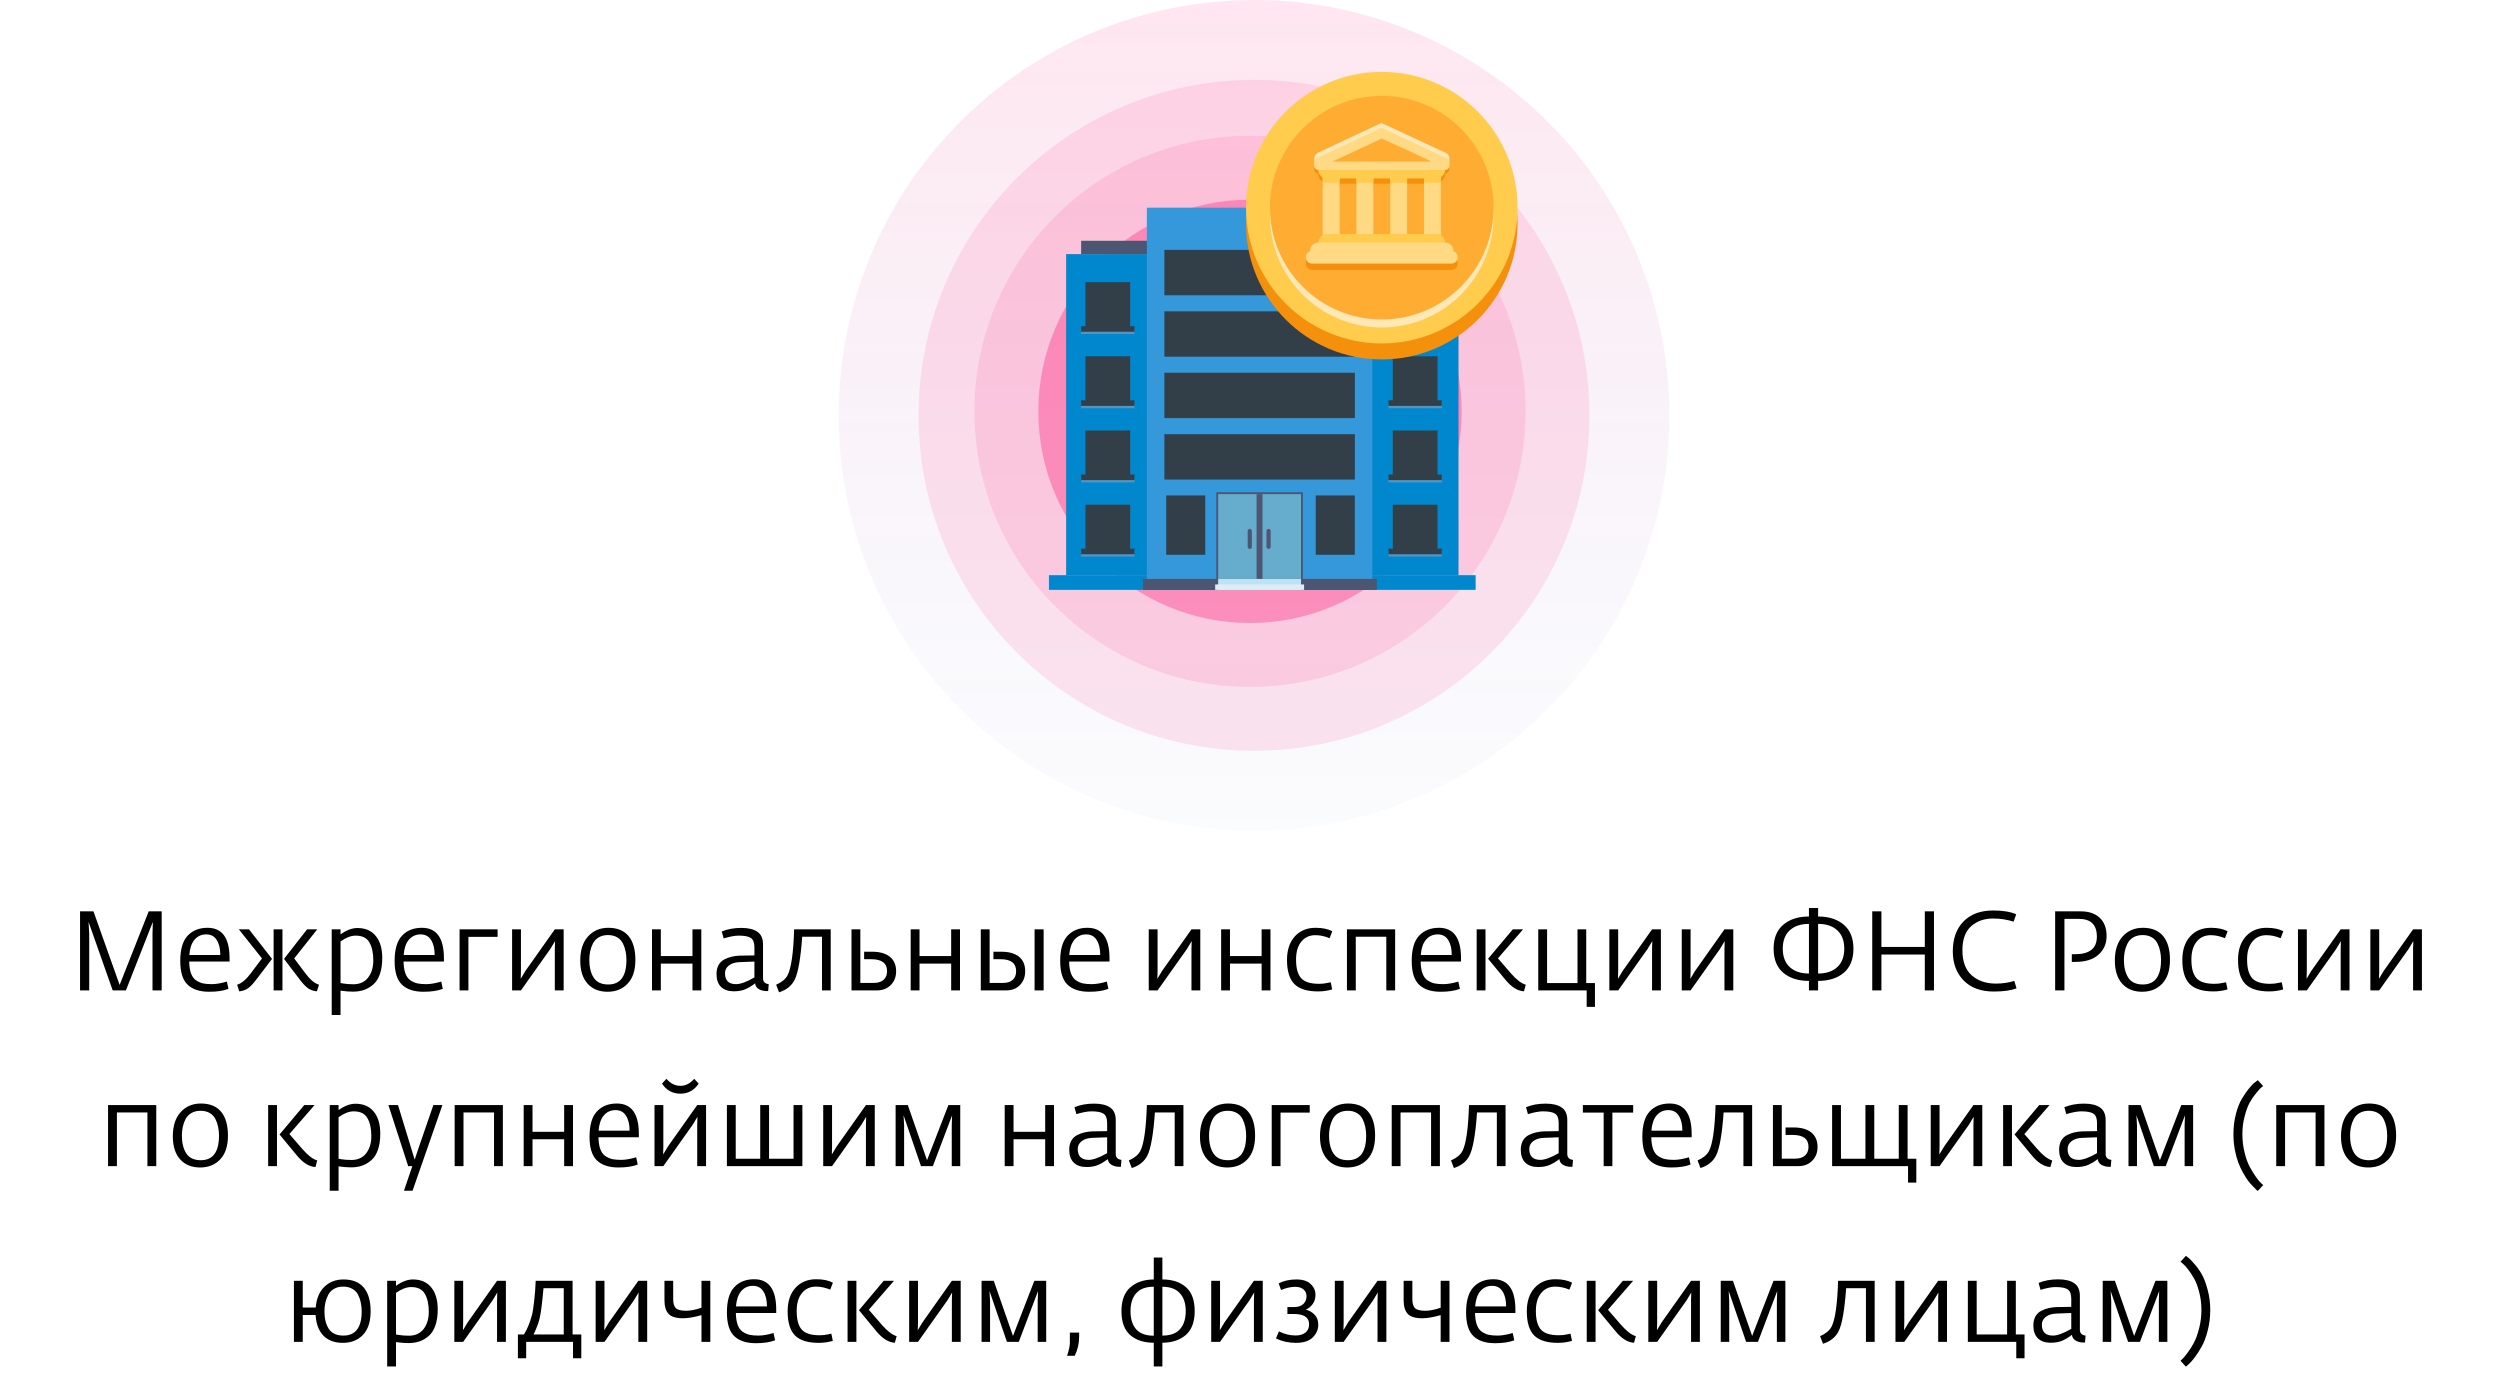 <?xml version="1.0" encoding="UTF-8"?> <svg xmlns="http://www.w3.org/2000/svg" width="313" height="175" viewBox="0 0 313 175" fill="none"> <path d="M10.022 124V114.102H11.702L14.978 123.314L18.618 114.102H20.242V124H19.094V116.916L19.136 115.418L15.762 124H14.11L11.086 115.418L11.17 116.944V124H10.022ZM26.18 124.168C25.004 124.168 24.108 123.874 23.492 123.286C22.876 122.698 22.568 121.709 22.568 120.318C22.568 118.862 22.876 117.807 23.492 117.154C24.108 116.491 24.939 116.16 25.984 116.16C27.823 116.16 28.742 117.434 28.742 119.982V120.388H23.688C23.697 120.976 23.772 121.466 23.912 121.858C24.052 122.241 24.257 122.53 24.528 122.726C24.808 122.913 25.097 123.043 25.396 123.118C25.704 123.183 26.077 123.216 26.516 123.216C27.038 123.216 27.669 123.109 28.406 122.894L28.602 123.804C27.977 124.047 27.169 124.168 26.18 124.168ZM23.702 119.562H27.58C27.58 118.769 27.43 118.143 27.132 117.686C26.843 117.219 26.404 116.986 25.816 116.986C25.228 116.986 24.742 117.205 24.36 117.644C23.986 118.083 23.767 118.722 23.702 119.562ZM39.675 124.112C39.349 124.093 39.022 123.995 38.695 123.818C38.378 123.631 38.005 123.258 37.575 122.698L35.559 120.052L38.443 116.356H39.717L36.833 119.996L38.233 121.858C38.812 122.642 39.381 123.118 39.941 123.286L39.675 124.112ZM29.945 124.112L29.693 123.286C30.244 123.118 30.813 122.642 31.401 121.858L32.801 119.996L29.903 116.356H31.177L34.061 120.052L32.045 122.698C31.616 123.258 31.243 123.631 30.925 123.818C30.608 123.995 30.281 124.093 29.945 124.112ZM34.257 124V116.356H35.363V124H34.257ZM41.529 127.08V116.356H42.636V116.986C43.373 116.454 44.078 116.188 44.749 116.188C45.739 116.188 46.504 116.519 47.045 117.182C47.587 117.835 47.858 118.759 47.858 119.954C47.858 120.719 47.76 121.387 47.563 121.956C47.367 122.516 47.092 122.95 46.737 123.258C46.383 123.566 45.995 123.795 45.575 123.944C45.156 124.084 44.694 124.154 44.19 124.154C43.723 124.154 43.205 124.112 42.636 124.028V127.08H41.529ZM44.231 123.23C45.034 123.23 45.65 122.955 46.08 122.404C46.518 121.844 46.737 121.121 46.737 120.234C46.737 119.301 46.574 118.554 46.248 117.994C45.93 117.425 45.356 117.14 44.526 117.14C43.956 117.14 43.326 117.383 42.636 117.868V123.076C42.673 123.076 42.78 123.095 42.958 123.132C43.144 123.16 43.336 123.183 43.532 123.202C43.727 123.221 43.961 123.23 44.231 123.23ZM53.018 124.168C51.842 124.168 50.946 123.874 50.33 123.286C49.714 122.698 49.406 121.709 49.406 120.318C49.406 118.862 49.714 117.807 50.33 117.154C50.946 116.491 51.776 116.16 52.822 116.16C54.66 116.16 55.58 117.434 55.58 119.982V120.388H50.526C50.535 120.976 50.61 121.466 50.75 121.858C50.89 122.241 51.095 122.53 51.366 122.726C51.646 122.913 51.935 123.043 52.234 123.118C52.542 123.183 52.915 123.216 53.354 123.216C53.876 123.216 54.506 123.109 55.244 122.894L55.44 123.804C54.814 124.047 54.007 124.168 53.018 124.168ZM50.54 119.562H54.418C54.418 118.769 54.268 118.143 53.97 117.686C53.68 117.219 53.242 116.986 52.654 116.986C52.066 116.986 51.58 117.205 51.198 117.644C50.824 118.083 50.605 118.722 50.54 119.562ZM57.539 124V116.356H62.299V117.294H58.645V124H57.539ZM64.115 124V116.356H65.222V121.578L65.194 122.544L65.781 121.564L69.463 116.356H70.57V124H69.463V118.792L69.492 117.826L68.903 118.806L65.222 124H64.115ZM76.064 124.168C75 124.168 74.165 123.827 73.558 123.146C72.951 122.465 72.648 121.503 72.648 120.262C72.648 118.974 72.97 117.971 73.614 117.252C74.267 116.524 75.117 116.16 76.162 116.16C77.282 116.16 78.127 116.505 78.696 117.196C79.265 117.887 79.55 118.881 79.55 120.178C79.55 121.475 79.228 122.465 78.584 123.146C77.949 123.827 77.109 124.168 76.064 124.168ZM76.148 123.258C77.669 123.258 78.43 122.231 78.43 120.178C78.43 119.786 78.393 119.422 78.318 119.086C78.253 118.75 78.141 118.423 77.982 118.106C77.823 117.789 77.585 117.537 77.268 117.35C76.951 117.163 76.568 117.07 76.12 117.07C75.681 117.07 75.299 117.163 74.972 117.35C74.655 117.537 74.412 117.789 74.244 118.106C74.085 118.414 73.969 118.741 73.894 119.086C73.819 119.431 73.782 119.8 73.782 120.192C73.782 121.088 73.964 121.825 74.328 122.404C74.701 122.973 75.308 123.258 76.148 123.258ZM81.629 124V116.356H82.735V119.702H86.697V116.356H87.803V124H86.697V120.64H82.735V124H81.629ZM91.876 124.112C91.186 124.112 90.649 123.925 90.266 123.552C89.893 123.179 89.707 122.642 89.707 121.942C89.707 121.503 89.795 121.125 89.972 120.808C90.159 120.491 90.406 120.257 90.715 120.108C91.022 119.949 91.331 119.837 91.638 119.772C91.947 119.697 92.278 119.655 92.632 119.646L94.453 119.618V118.596C94.453 118.017 94.303 117.63 94.004 117.434C93.715 117.238 93.211 117.14 92.493 117.14C91.998 117.14 91.368 117.257 90.603 117.49L90.365 116.622C91.083 116.323 91.9 116.174 92.814 116.174C93.701 116.174 94.373 116.337 94.831 116.664C95.297 116.981 95.531 117.504 95.531 118.232V122.474C95.531 122.913 95.769 123.16 96.245 123.216L96.174 124.084H95.978C95.624 124.084 95.302 124.005 95.013 123.846C94.733 123.678 94.574 123.435 94.537 123.118C94.518 123.127 94.429 123.193 94.27 123.314C94.121 123.426 93.986 123.515 93.865 123.58C93.743 123.645 93.58 123.729 93.374 123.832C93.169 123.925 92.941 123.995 92.689 124.042C92.436 124.089 92.166 124.112 91.876 124.112ZM92.156 123.216C92.707 123.216 93.472 122.936 94.453 122.376V120.388L92.618 120.458C92.04 120.477 91.587 120.617 91.26 120.878C90.934 121.13 90.77 121.452 90.77 121.844C90.77 122.759 91.233 123.216 92.156 123.216ZM97.537 124.238L97.173 123.286C97.864 122.987 98.34 122.595 98.601 122.11C99.058 121.242 99.334 119.324 99.427 116.356H104.005V124H102.913V117.28H100.435C100.239 120.033 99.921 121.835 99.483 122.684C99.1 123.431 98.451 123.949 97.537 124.238ZM106.608 124V116.356H107.714V123.062H109.394C109.916 123.062 110.322 122.936 110.612 122.684C110.91 122.423 111.06 122.059 111.06 121.592C111.06 120.593 110.402 120.094 109.086 120.094H108.19V119.156H109.184C110.145 119.156 110.887 119.366 111.41 119.786C111.932 120.206 112.194 120.813 112.194 121.606C112.194 122.306 111.97 122.88 111.522 123.328C111.083 123.776 110.5 124 109.772 124H106.608ZM114.018 124V116.356H115.124V119.702H119.086V116.356H120.192V124H119.086V120.64H115.124V124H114.018ZM122.795 124V116.356H123.901V123.062H125.581C126.094 123.062 126.496 122.936 126.785 122.684C127.074 122.432 127.219 122.068 127.219 121.592C127.219 120.593 126.57 120.094 125.273 120.094H124.377V119.156H125.371C126.332 119.156 127.07 119.366 127.583 119.786C128.096 120.197 128.353 120.803 128.353 121.606C128.353 122.306 128.134 122.88 127.695 123.328C127.266 123.776 126.687 124 125.959 124H122.795ZM129.529 124V116.356H130.663V124H129.529ZM136.348 124.168C135.172 124.168 134.276 123.874 133.66 123.286C133.044 122.698 132.736 121.709 132.736 120.318C132.736 118.862 133.044 117.807 133.66 117.154C134.276 116.491 135.106 116.16 136.152 116.16C137.99 116.16 138.91 117.434 138.91 119.982V120.388H133.856C133.865 120.976 133.94 121.466 134.08 121.858C134.22 122.241 134.425 122.53 134.696 122.726C134.976 122.913 135.265 123.043 135.564 123.118C135.872 123.183 136.245 123.216 136.684 123.216C137.206 123.216 137.836 123.109 138.574 122.894L138.77 123.804C138.144 124.047 137.337 124.168 136.348 124.168ZM133.87 119.562H137.748C137.748 118.769 137.598 118.143 137.3 117.686C137.01 117.219 136.572 116.986 135.984 116.986C135.396 116.986 134.91 117.205 134.528 117.644C134.154 118.083 133.935 118.722 133.87 119.562ZM143.823 124V116.356H144.929V121.578L144.901 122.544L145.489 121.564L149.171 116.356H150.277V124H149.171V118.792L149.199 117.826L148.611 118.806L144.929 124H143.823ZM152.887 124V116.356H153.993V119.702H157.955V116.356H159.061V124H157.955V120.64H153.993V124H152.887ZM165.024 124.126C163.662 124.126 162.672 123.818 162.056 123.202C161.44 122.577 161.132 121.569 161.132 120.178C161.132 118.946 161.454 117.971 162.098 117.252C162.752 116.524 163.624 116.16 164.716 116.16C165.566 116.16 166.261 116.305 166.802 116.594L166.466 117.462C165.86 117.21 165.267 117.084 164.688 117.084C163.951 117.084 163.363 117.355 162.924 117.896C162.486 118.428 162.266 119.175 162.266 120.136C162.266 121.209 162.476 121.984 162.896 122.46C163.316 122.936 164.063 123.174 165.136 123.174C165.323 123.174 165.51 123.165 165.696 123.146C165.883 123.118 166.07 123.085 166.256 123.048C166.443 123.011 166.56 122.987 166.606 122.978L166.788 123.874C166.228 124.042 165.64 124.126 165.024 124.126ZM168.637 124V116.356H174.671V124H173.565V117.28H169.743V124H168.637ZM180.358 124.168C179.182 124.168 178.286 123.874 177.67 123.286C177.054 122.698 176.746 121.709 176.746 120.318C176.746 118.862 177.054 117.807 177.67 117.154C178.286 116.491 179.116 116.16 180.162 116.16C182 116.16 182.92 117.434 182.92 119.982V120.388H177.866C177.875 120.976 177.95 121.466 178.09 121.858C178.23 122.241 178.435 122.53 178.706 122.726C178.986 122.913 179.275 123.043 179.574 123.118C179.882 123.183 180.255 123.216 180.694 123.216C181.216 123.216 181.846 123.109 182.584 122.894L182.78 123.804C182.154 124.047 181.347 124.168 180.358 124.168ZM177.88 119.562H181.758C181.758 118.769 181.608 118.143 181.31 117.686C181.02 117.219 180.582 116.986 179.994 116.986C179.406 116.986 178.92 117.205 178.538 117.644C178.164 118.083 177.945 118.722 177.88 119.562ZM190.801 124.112C190.026 124.075 189.261 123.603 188.505 122.698L186.307 120.038L189.401 116.356H190.689L187.539 119.982L189.163 121.858C189.863 122.661 190.484 123.137 191.025 123.286L190.801 124.112ZM184.879 124V116.356H185.985V124H184.879ZM198.652 126.058V124H192.59V116.356H193.696V123.076H197.504V116.356H198.596V123.076H199.688V126.058H198.652ZM201.49 124V116.356H202.596V121.578L202.568 122.544L203.156 121.564L206.838 116.356H207.944V124H206.838V118.792L206.866 117.826L206.278 118.806L202.596 124H201.49ZM210.555 124V116.356H211.661V121.578L211.633 122.544L212.221 121.564L215.903 116.356H217.009V124H215.903V118.792L215.931 117.826L215.343 118.806L211.661 124H210.555ZM226.479 124V122.81C225.144 122.81 224.071 122.469 223.259 121.788C222.456 121.097 222.055 120.094 222.055 118.778C222.055 117.462 222.456 116.463 223.259 115.782C224.071 115.091 225.144 114.746 226.479 114.746V113.682H227.627V114.746C228.971 114.746 230.044 115.091 230.847 115.782C231.649 116.463 232.051 117.462 232.051 118.778C232.051 120.094 231.649 121.097 230.847 121.788C230.044 122.469 228.971 122.81 227.627 122.81V124H226.479ZM227.627 121.886C228.653 121.886 229.456 121.615 230.035 121.074C230.613 120.533 230.903 119.767 230.903 118.778C230.903 117.779 230.613 117.014 230.035 116.482C229.456 115.941 228.653 115.67 227.627 115.67V121.886ZM226.479 121.886V115.67C225.461 115.67 224.659 115.941 224.071 116.482C223.492 117.014 223.203 117.779 223.203 118.778C223.203 119.767 223.492 120.533 224.071 121.074C224.659 121.615 225.461 121.886 226.479 121.886ZM234.405 124V114.102H235.553V118.554H240.985V114.102H242.133V124H240.985V119.506H235.553V124H234.405ZM249.614 124.14C248.009 124.14 246.753 123.678 245.848 122.754C244.943 121.83 244.49 120.617 244.49 119.114C244.49 117.537 244.933 116.291 245.82 115.376C246.716 114.452 247.962 113.99 249.558 113.99C250.743 113.99 251.7 114.149 252.428 114.466L252.106 115.39C251.266 115.129 250.426 114.998 249.586 114.998C248.457 114.989 247.523 115.311 246.786 115.964C246.058 116.617 245.694 117.621 245.694 118.974C245.694 120.374 246.081 121.419 246.856 122.11C247.64 122.801 248.643 123.146 249.866 123.146C250.706 123.146 251.481 123.034 252.19 122.81L252.47 123.734C251.807 124.005 250.855 124.14 249.614 124.14ZM257.305 124V114.102H260.539C261.538 114.102 262.322 114.373 262.891 114.914C263.46 115.446 263.745 116.207 263.745 117.196C263.745 118.139 263.409 118.913 262.737 119.52C262.074 120.127 261.099 120.43 259.811 120.43H259.391V119.464H259.895C260.716 119.464 261.36 119.287 261.827 118.932C262.294 118.577 262.527 118.022 262.527 117.266C262.527 116.51 262.336 115.95 261.953 115.586C261.58 115.222 261.006 115.04 260.231 115.04H258.467V124H257.305ZM268.195 124.168C267.131 124.168 266.295 123.827 265.689 123.146C265.082 122.465 264.779 121.503 264.779 120.262C264.779 118.974 265.101 117.971 265.745 117.252C266.398 116.524 267.247 116.16 268.293 116.16C269.413 116.16 270.257 116.505 270.827 117.196C271.396 117.887 271.681 118.881 271.681 120.178C271.681 121.475 271.359 122.465 270.715 123.146C270.08 123.827 269.24 124.168 268.195 124.168ZM268.279 123.258C269.8 123.258 270.561 122.231 270.561 120.178C270.561 119.786 270.523 119.422 270.449 119.086C270.383 118.75 270.271 118.423 270.113 118.106C269.954 117.789 269.716 117.537 269.399 117.35C269.081 117.163 268.699 117.07 268.251 117.07C267.812 117.07 267.429 117.163 267.103 117.35C266.785 117.537 266.543 117.789 266.375 118.106C266.216 118.414 266.099 118.741 266.025 119.086C265.95 119.431 265.913 119.8 265.913 120.192C265.913 121.088 266.095 121.825 266.459 122.404C266.832 122.973 267.439 123.258 268.279 123.258ZM277.12 124.126C275.757 124.126 274.768 123.818 274.152 123.202C273.536 122.577 273.228 121.569 273.228 120.178C273.228 118.946 273.55 117.971 274.194 117.252C274.847 116.524 275.72 116.16 276.812 116.16C277.661 116.16 278.357 116.305 278.898 116.594L278.562 117.462C277.955 117.21 277.363 117.084 276.784 117.084C276.047 117.084 275.459 117.355 275.02 117.896C274.581 118.428 274.362 119.175 274.362 120.136C274.362 121.209 274.572 121.984 274.992 122.46C275.412 122.936 276.159 123.174 277.232 123.174C277.419 123.174 277.605 123.165 277.792 123.146C277.979 123.118 278.165 123.085 278.352 123.048C278.539 123.011 278.655 122.987 278.702 122.978L278.884 123.874C278.324 124.042 277.736 124.126 277.12 124.126ZM284.093 124.126C282.73 124.126 281.741 123.818 281.125 123.202C280.509 122.577 280.201 121.569 280.201 120.178C280.201 118.946 280.523 117.971 281.167 117.252C281.82 116.524 282.693 116.16 283.785 116.16C284.634 116.16 285.329 116.305 285.871 116.594L285.535 117.462C284.928 117.21 284.335 117.084 283.757 117.084C283.019 117.084 282.431 117.355 281.993 117.896C281.554 118.428 281.335 119.175 281.335 120.136C281.335 121.209 281.545 121.984 281.965 122.46C282.385 122.936 283.131 123.174 284.205 123.174C284.391 123.174 284.578 123.165 284.765 123.146C284.951 123.118 285.138 123.085 285.325 123.048C285.511 123.011 285.628 122.987 285.675 122.978L285.857 123.874C285.297 124.042 284.709 124.126 284.093 124.126ZM287.705 124V116.356H288.811V121.578L288.783 122.544L289.371 121.564L293.053 116.356H294.159V124H293.053V118.792L293.081 117.826L292.493 118.806L288.811 124H287.705ZM296.77 124V116.356H297.876V121.578L297.848 122.544L298.436 121.564L302.118 116.356H303.224V124H302.118V118.792L302.146 117.826L301.558 118.806L297.876 124H296.77ZM13.53 146V138.356H19.564V146H18.457V139.28H14.636V146H13.53ZM25.054 146.168C23.99 146.168 23.155 145.827 22.548 145.146C21.942 144.465 21.638 143.503 21.638 142.262C21.638 140.974 21.96 139.971 22.604 139.252C23.258 138.524 24.107 138.16 25.152 138.16C26.272 138.16 27.117 138.505 27.686 139.196C28.256 139.887 28.54 140.881 28.54 142.178C28.54 143.475 28.218 144.465 27.574 145.146C26.939 145.827 26.099 146.168 25.054 146.168ZM25.138 145.258C26.66 145.258 27.42 144.231 27.42 142.178C27.42 141.786 27.383 141.422 27.308 141.086C27.243 140.75 27.131 140.423 26.972 140.106C26.814 139.789 26.576 139.537 26.258 139.35C25.941 139.163 25.558 139.07 25.11 139.07C24.672 139.07 24.289 139.163 23.962 139.35C23.645 139.537 23.402 139.789 23.234 140.106C23.076 140.414 22.959 140.741 22.884 141.086C22.809 141.431 22.772 141.8 22.772 142.192C22.772 143.088 22.954 143.825 23.318 144.404C23.692 144.973 24.298 145.258 25.138 145.258ZM39.495 146.112C38.72 146.075 37.955 145.603 37.199 144.698L35.001 142.038L38.094 138.356H39.383L36.233 141.982L37.856 143.858C38.556 144.661 39.177 145.137 39.718 145.286L39.495 146.112ZM33.572 146V138.356H34.678V146H33.572ZM41.283 149.08V138.356H42.389V138.986C43.127 138.454 43.831 138.188 44.503 138.188C45.493 138.188 46.258 138.519 46.799 139.182C47.341 139.835 47.611 140.759 47.611 141.954C47.611 142.719 47.513 143.387 47.317 143.956C47.121 144.516 46.846 144.95 46.491 145.258C46.137 145.566 45.749 145.795 45.329 145.944C44.909 146.084 44.447 146.154 43.943 146.154C43.477 146.154 42.959 146.112 42.389 146.028V149.08H41.283ZM43.985 145.23C44.788 145.23 45.404 144.955 45.833 144.404C46.272 143.844 46.491 143.121 46.491 142.234C46.491 141.301 46.328 140.554 46.001 139.994C45.684 139.425 45.11 139.14 44.279 139.14C43.71 139.14 43.08 139.383 42.389 139.868V145.076C42.427 145.076 42.534 145.095 42.711 145.132C42.898 145.16 43.089 145.183 43.285 145.202C43.481 145.221 43.715 145.23 43.985 145.23ZM50.574 149.08L51.624 146H51.106L48.628 138.356H49.832L51.498 143.816L51.918 145.188L52.366 143.844L54.256 138.356H55.39L51.652 149.08H50.574ZM56.924 146V138.356H62.958V146H61.852V139.28H58.03V146H56.924ZM65.565 146V138.356H66.671V141.702H70.633V138.356H71.739V146H70.633V142.64H66.671V146H65.565ZM77.422 146.168C76.246 146.168 75.35 145.874 74.734 145.286C74.118 144.698 73.81 143.709 73.81 142.318C73.81 140.862 74.118 139.807 74.734 139.154C75.35 138.491 76.181 138.16 77.226 138.16C79.065 138.16 79.984 139.434 79.984 141.982V142.388H74.93C74.939 142.976 75.014 143.466 75.154 143.858C75.294 144.241 75.499 144.53 75.77 144.726C76.05 144.913 76.339 145.043 76.638 145.118C76.946 145.183 77.319 145.216 77.758 145.216C78.281 145.216 78.911 145.109 79.648 144.894L79.844 145.804C79.219 146.047 78.411 146.168 77.422 146.168ZM74.944 141.562H78.822C78.822 140.769 78.673 140.143 78.374 139.686C78.085 139.219 77.646 138.986 77.058 138.986C76.47 138.986 75.985 139.205 75.602 139.644C75.229 140.083 75.009 140.722 74.944 141.562ZM87.474 135.668C86.914 136.508 86.148 136.928 85.178 136.928C84.207 136.928 83.442 136.508 82.882 135.668L83.442 135.066C83.946 135.654 84.524 135.948 85.178 135.948C85.831 135.948 86.41 135.654 86.914 135.066L87.474 135.668ZM81.944 146V138.356H83.05V143.578L83.022 144.544L83.61 143.564L87.292 138.356H88.398V146H87.292V140.792L87.32 139.826L86.732 140.806L83.05 146H81.944ZM91.008 146V138.356H92.114V145.076H95.18V138.356H96.286V145.076H99.352V138.356H100.458V146H91.008ZM103.067 146V138.356H104.173V143.578L104.145 144.544L104.733 143.564L108.415 138.356H109.521V146H108.415V140.792L108.443 139.826L107.855 140.806L104.173 146H103.067ZM112.131 146V138.356H113.657L116.065 145.258L118.739 138.356H120.223V146H119.159V140.89L119.201 139.644L116.793 146H115.309L113.125 139.63L113.195 140.89V146H112.131ZM125.789 146V138.356H126.895V141.702H130.857V138.356H131.963V146H130.857V142.64H126.895V146H125.789ZM136.037 146.112C135.346 146.112 134.809 145.925 134.427 145.552C134.053 145.179 133.867 144.642 133.867 143.942C133.867 143.503 133.955 143.125 134.133 142.808C134.319 142.491 134.567 142.257 134.875 142.108C135.183 141.949 135.491 141.837 135.799 141.772C136.107 141.697 136.438 141.655 136.793 141.646L138.613 141.618V140.596C138.613 140.017 138.463 139.63 138.165 139.434C137.875 139.238 137.371 139.14 136.653 139.14C136.158 139.14 135.528 139.257 134.763 139.49L134.525 138.622C135.243 138.323 136.06 138.174 136.975 138.174C137.861 138.174 138.533 138.337 138.991 138.664C139.457 138.981 139.691 139.504 139.691 140.232V144.474C139.691 144.913 139.929 145.16 140.405 145.216L140.335 146.084H140.139C139.784 146.084 139.462 146.005 139.173 145.846C138.893 145.678 138.734 145.435 138.697 145.118C138.678 145.127 138.589 145.193 138.431 145.314C138.281 145.426 138.146 145.515 138.025 145.58C137.903 145.645 137.74 145.729 137.535 145.832C137.329 145.925 137.101 145.995 136.849 146.042C136.597 146.089 136.326 146.112 136.037 146.112ZM136.317 145.216C136.867 145.216 137.633 144.936 138.613 144.376V142.388L136.779 142.458C136.2 142.477 135.747 142.617 135.421 142.878C135.094 143.13 134.931 143.452 134.931 143.844C134.931 144.759 135.393 145.216 136.317 145.216ZM141.697 146.238L141.333 145.286C142.024 144.987 142.5 144.595 142.761 144.11C143.218 143.242 143.494 141.324 143.587 138.356H148.165V146H147.073V139.28H144.595C144.399 142.033 144.082 143.835 143.643 144.684C143.26 145.431 142.612 145.949 141.697 146.238ZM153.652 146.168C152.588 146.168 151.752 145.827 151.146 145.146C150.539 144.465 150.236 143.503 150.236 142.262C150.236 140.974 150.558 139.971 151.202 139.252C151.855 138.524 152.704 138.16 153.75 138.16C154.87 138.16 155.714 138.505 156.284 139.196C156.853 139.887 157.138 140.881 157.138 142.178C157.138 143.475 156.816 144.465 156.172 145.146C155.537 145.827 154.697 146.168 153.652 146.168ZM153.736 145.258C155.257 145.258 156.018 144.231 156.018 142.178C156.018 141.786 155.98 141.422 155.906 141.086C155.84 140.75 155.728 140.423 155.57 140.106C155.411 139.789 155.173 139.537 154.856 139.35C154.538 139.163 154.156 139.07 153.708 139.07C153.269 139.07 152.886 139.163 152.56 139.35C152.242 139.537 152 139.789 151.832 140.106C151.673 140.414 151.556 140.741 151.482 141.086C151.407 141.431 151.37 141.8 151.37 142.192C151.37 143.088 151.552 143.825 151.916 144.404C152.289 144.973 152.896 145.258 153.736 145.258ZM159.217 146V138.356H163.977V139.294H160.323V146H159.217ZM168.677 146.168C167.613 146.168 166.778 145.827 166.171 145.146C165.565 144.465 165.261 143.503 165.261 142.262C165.261 140.974 165.583 139.971 166.227 139.252C166.881 138.524 167.73 138.16 168.775 138.16C169.895 138.16 170.74 138.505 171.309 139.196C171.879 139.887 172.163 140.881 172.163 142.178C172.163 143.475 171.841 144.465 171.197 145.146C170.563 145.827 169.723 146.168 168.677 146.168ZM168.761 145.258C170.283 145.258 171.043 144.231 171.043 142.178C171.043 141.786 171.006 141.422 170.931 141.086C170.866 140.75 170.754 140.423 170.595 140.106C170.437 139.789 170.199 139.537 169.881 139.35C169.564 139.163 169.181 139.07 168.733 139.07C168.295 139.07 167.912 139.163 167.585 139.35C167.268 139.537 167.025 139.789 166.857 140.106C166.699 140.414 166.582 140.741 166.507 141.086C166.433 141.431 166.395 141.8 166.395 142.192C166.395 143.088 166.577 143.825 166.941 144.404C167.315 144.973 167.921 145.258 168.761 145.258ZM174.242 146V138.356H180.276V146H179.17V139.28H175.348V146H174.242ZM182.029 146.238L181.665 145.286C182.356 144.987 182.832 144.595 183.093 144.11C183.55 143.242 183.826 141.324 183.919 138.356H188.497V146H187.405V139.28H184.927C184.731 142.033 184.414 143.835 183.975 144.684C183.592 145.431 182.944 145.949 182.029 146.238ZM192.57 146.112C191.879 146.112 191.343 145.925 190.96 145.552C190.587 145.179 190.4 144.642 190.4 143.942C190.4 143.503 190.489 143.125 190.666 142.808C190.853 142.491 191.1 142.257 191.408 142.108C191.716 141.949 192.024 141.837 192.332 141.772C192.64 141.697 192.971 141.655 193.326 141.646L195.146 141.618V140.596C195.146 140.017 194.997 139.63 194.698 139.434C194.409 139.238 193.905 139.14 193.186 139.14C192.691 139.14 192.061 139.257 191.296 139.49L191.058 138.622C191.777 138.323 192.593 138.174 193.508 138.174C194.395 138.174 195.067 138.337 195.524 138.664C195.991 138.981 196.224 139.504 196.224 140.232V144.474C196.224 144.913 196.462 145.16 196.938 145.216L196.868 146.084H196.672C196.317 146.084 195.995 146.005 195.706 145.846C195.426 145.678 195.267 145.435 195.23 145.118C195.211 145.127 195.123 145.193 194.964 145.314C194.815 145.426 194.679 145.515 194.558 145.58C194.437 145.645 194.273 145.729 194.068 145.832C193.863 145.925 193.634 145.995 193.382 146.042C193.13 146.089 192.859 146.112 192.57 146.112ZM192.85 145.216C193.401 145.216 194.166 144.936 195.146 144.376V142.388L193.312 142.458C192.733 142.477 192.281 142.617 191.954 142.878C191.627 143.13 191.464 143.452 191.464 143.844C191.464 144.759 191.926 145.216 192.85 145.216ZM200.778 146V139.294H198.174V138.356H204.474V139.294H201.87V146H200.778ZM209.233 146.168C208.057 146.168 207.161 145.874 206.545 145.286C205.929 144.698 205.621 143.709 205.621 142.318C205.621 140.862 205.929 139.807 206.545 139.154C207.161 138.491 207.991 138.16 209.037 138.16C210.875 138.16 211.795 139.434 211.795 141.982V142.388H206.741C206.75 142.976 206.825 143.466 206.965 143.858C207.105 144.241 207.31 144.53 207.581 144.726C207.861 144.913 208.15 145.043 208.449 145.118C208.757 145.183 209.13 145.216 209.569 145.216C210.091 145.216 210.721 145.109 211.459 144.894L211.655 145.804C211.029 146.047 210.222 146.168 209.233 146.168ZM206.755 141.562H210.633C210.633 140.769 210.483 140.143 210.185 139.686C209.895 139.219 209.457 138.986 208.869 138.986C208.281 138.986 207.795 139.205 207.413 139.644C207.039 140.083 206.82 140.722 206.755 141.562ZM212.9 146.238L212.536 145.286C213.227 144.987 213.703 144.595 213.964 144.11C214.421 143.242 214.697 141.324 214.79 138.356H219.368V146H218.276V139.28H215.798C215.602 142.033 215.285 143.835 214.846 144.684C214.463 145.431 213.815 145.949 212.9 146.238ZM221.971 146V138.356H223.077V145.062H224.757C225.28 145.062 225.686 144.936 225.975 144.684C226.274 144.423 226.423 144.059 226.423 143.592C226.423 142.593 225.765 142.094 224.449 142.094H223.553V141.156H224.547C225.508 141.156 226.25 141.366 226.773 141.786C227.296 142.206 227.557 142.813 227.557 143.606C227.557 144.306 227.333 144.88 226.885 145.328C226.446 145.776 225.863 146 225.135 146H221.971ZM238.887 148.058V146H229.381V138.356H230.487V145.076H233.553V138.356H234.659V145.076H237.725V138.356H238.831V145.076H239.923V148.058H238.887ZM241.727 146V138.356H242.833V143.578L242.805 144.544L243.393 143.564L247.075 138.356H248.181V146H247.075V140.792L247.103 139.826L246.515 140.806L242.833 146H241.727ZM256.713 146.112C255.939 146.075 255.173 145.603 254.417 144.698L252.219 142.038L255.313 138.356H256.601L253.451 141.982L255.075 143.858C255.775 144.661 256.396 145.137 256.937 145.286L256.713 146.112ZM250.791 146V138.356H251.897V146H250.791ZM259.972 146.112C259.282 146.112 258.745 145.925 258.362 145.552C257.989 145.179 257.802 144.642 257.802 143.942C257.802 143.503 257.891 143.125 258.068 142.808C258.255 142.491 258.502 142.257 258.81 142.108C259.118 141.949 259.426 141.837 259.734 141.772C260.042 141.697 260.374 141.655 260.728 141.646L262.548 141.618V140.596C262.548 140.017 262.399 139.63 262.1 139.434C261.811 139.238 261.307 139.14 260.588 139.14C260.094 139.14 259.464 139.257 258.698 139.49L258.46 138.622C259.179 138.323 259.996 138.174 260.91 138.174C261.797 138.174 262.469 138.337 262.926 138.664C263.393 138.981 263.626 139.504 263.626 140.232V144.474C263.626 144.913 263.864 145.16 264.34 145.216L264.27 146.084H264.074C263.72 146.084 263.398 146.005 263.108 145.846C262.828 145.678 262.67 145.435 262.632 145.118C262.614 145.127 262.525 145.193 262.366 145.314C262.217 145.426 262.082 145.515 261.96 145.58C261.839 145.645 261.676 145.729 261.47 145.832C261.265 145.925 261.036 145.995 260.784 146.042C260.532 146.089 260.262 146.112 259.972 146.112ZM260.252 145.216C260.803 145.216 261.568 144.936 262.548 144.376V142.388L260.714 142.458C260.136 142.477 259.683 142.617 259.356 142.878C259.03 143.13 258.866 143.452 258.866 143.844C258.866 144.759 259.328 145.216 260.252 145.216ZM266.487 146V138.356H268.013L270.421 145.258L273.095 138.356H274.579V146H273.515V140.89L273.557 139.644L271.149 146H269.665L267.481 139.63L267.551 140.89V146H266.487ZM282.679 149.108C282.632 149.08 282.571 149.033 282.497 148.968C282.431 148.903 282.291 148.758 282.077 148.534C281.862 148.319 281.657 148.086 281.461 147.834C281.274 147.582 281.064 147.246 280.831 146.826C280.597 146.415 280.397 145.986 280.229 145.538C280.061 145.081 279.916 144.544 279.795 143.928C279.683 143.303 279.627 142.663 279.627 142.01C279.627 141.105 279.729 140.255 279.935 139.462C280.149 138.659 280.406 138.015 280.705 137.53C281.003 137.035 281.302 136.606 281.601 136.242C281.899 135.878 282.156 135.621 282.371 135.472L282.679 135.234L283.351 135.976C283.276 136.023 283.178 136.097 283.057 136.2C282.945 136.303 282.739 136.536 282.441 136.9C282.142 137.255 281.876 137.647 281.643 138.076C281.419 138.496 281.213 139.061 281.027 139.77C280.84 140.47 280.747 141.212 280.747 141.996C280.747 142.78 280.835 143.536 281.013 144.264C281.19 144.992 281.405 145.594 281.657 146.07C281.918 146.546 282.175 146.966 282.427 147.33C282.688 147.694 282.907 147.96 283.085 148.128L283.351 148.366L282.679 149.108ZM284.985 146V138.356H291.019V146H289.913V139.28H286.091V146H284.985ZM296.509 146.168C295.445 146.168 294.61 145.827 294.003 145.146C293.397 144.465 293.093 143.503 293.093 142.262C293.093 140.974 293.415 139.971 294.059 139.252C294.713 138.524 295.562 138.16 296.607 138.16C297.727 138.16 298.572 138.505 299.141 139.196C299.711 139.887 299.995 140.881 299.995 142.178C299.995 143.475 299.673 144.465 299.029 145.146C298.395 145.827 297.555 146.168 296.509 146.168ZM296.593 145.258C298.115 145.258 298.875 144.231 298.875 142.178C298.875 141.786 298.838 141.422 298.763 141.086C298.698 140.75 298.586 140.423 298.427 140.106C298.269 139.789 298.031 139.537 297.713 139.35C297.396 139.163 297.013 139.07 296.565 139.07C296.127 139.07 295.744 139.163 295.417 139.35C295.1 139.537 294.857 139.789 294.689 140.106C294.531 140.414 294.414 140.741 294.339 141.086C294.265 141.431 294.227 141.8 294.227 142.192C294.227 143.088 294.409 143.825 294.773 144.404C295.147 144.973 295.753 145.258 296.593 145.258ZM42.917 168.126C41.9 168.126 41.092 167.827 40.495 167.23C39.907 166.623 39.58 165.76 39.515 164.64H37.905V168H36.799V160.356H37.905V163.702H39.529C39.622 162.582 39.982 161.719 40.607 161.112C41.242 160.496 42.04 160.188 43.001 160.188C44.13 160.188 44.98 160.529 45.549 161.21C46.118 161.891 46.403 162.881 46.403 164.178C46.403 165.475 46.081 166.46 45.437 167.132C44.802 167.795 43.962 168.126 42.917 168.126ZM42.987 167.216C44.518 167.216 45.283 166.203 45.283 164.178C45.283 163.786 45.246 163.422 45.171 163.086C45.106 162.75 44.994 162.423 44.835 162.106C44.676 161.789 44.434 161.541 44.107 161.364C43.79 161.177 43.407 161.084 42.959 161.084C42.52 161.084 42.142 161.177 41.825 161.364C41.508 161.541 41.265 161.789 41.097 162.106C40.929 162.423 40.808 162.755 40.733 163.1C40.658 163.436 40.621 163.8 40.621 164.192C40.621 165.088 40.803 165.816 41.167 166.376C41.54 166.936 42.147 167.216 42.987 167.216ZM48.475 171.08V160.356H49.581V160.986C50.318 160.454 51.023 160.188 51.695 160.188C52.684 160.188 53.45 160.519 53.991 161.182C54.532 161.835 54.803 162.759 54.803 163.954C54.803 164.719 54.705 165.387 54.509 165.956C54.313 166.516 54.038 166.95 53.683 167.258C53.328 167.566 52.941 167.795 52.521 167.944C52.101 168.084 51.639 168.154 51.135 168.154C50.668 168.154 50.15 168.112 49.581 168.028V171.08H48.475ZM51.177 167.23C51.98 167.23 52.596 166.955 53.025 166.404C53.464 165.844 53.683 165.121 53.683 164.234C53.683 163.301 53.52 162.554 53.193 161.994C52.876 161.425 52.301 161.14 51.471 161.14C50.901 161.14 50.272 161.383 49.581 161.868V167.076C49.618 167.076 49.725 167.095 49.903 167.132C50.09 167.16 50.281 167.183 50.477 167.202C50.673 167.221 50.906 167.23 51.177 167.23ZM56.883 168V160.356H57.989V165.578L57.961 166.544L58.549 165.564L62.231 160.356H63.337V168H62.231V162.792L62.259 161.826L61.671 162.806L57.989 168H56.883ZM64.841 170.058V167.076H65.597C65.99 166.46 66.321 165.662 66.591 164.682C66.685 164.365 66.778 163.781 66.871 162.932C66.974 162.073 67.04 161.215 67.067 160.356H71.688V167.076H72.779V170.058H71.743V168H65.877V170.058H64.841ZM66.802 167.076H70.582V161.28H68.047C67.87 163.249 67.702 164.533 67.543 165.13C67.413 165.681 67.165 166.329 66.802 167.076ZM74.575 168V160.356H75.68V165.578L75.653 166.544L76.24 165.564L79.922 160.356H81.028V168H79.922V162.792L79.951 161.826L79.362 162.806L75.68 168H74.575ZM87.825 168V164.654C86.91 164.915 86.145 165.046 85.529 165.046C84.642 165.046 84.031 164.859 83.695 164.486C83.359 164.113 83.191 163.553 83.191 162.806V160.356H84.283V162.68C84.283 163.165 84.386 163.525 84.591 163.758C84.806 163.991 85.244 164.108 85.907 164.108C86.448 164.108 87.088 163.982 87.825 163.73V160.356H88.931V168H87.825ZM94.621 168.168C93.445 168.168 92.549 167.874 91.933 167.286C91.317 166.698 91.009 165.709 91.009 164.318C91.009 162.862 91.317 161.807 91.933 161.154C92.549 160.491 93.38 160.16 94.425 160.16C96.264 160.16 97.183 161.434 97.183 163.982V164.388H92.129C92.139 164.976 92.213 165.466 92.353 165.858C92.493 166.241 92.699 166.53 92.969 166.726C93.249 166.913 93.539 167.043 93.837 167.118C94.145 167.183 94.519 167.216 94.957 167.216C95.48 167.216 96.11 167.109 96.847 166.894L97.043 167.804C96.418 168.047 95.611 168.168 94.621 168.168ZM92.143 163.562H96.021C96.021 162.769 95.872 162.143 95.573 161.686C95.284 161.219 94.845 160.986 94.257 160.986C93.669 160.986 93.184 161.205 92.801 161.644C92.428 162.083 92.209 162.722 92.143 163.562ZM102.503 168.126C101.14 168.126 100.151 167.818 99.535 167.202C98.919 166.577 98.611 165.569 98.611 164.178C98.611 162.946 98.933 161.971 99.577 161.252C100.23 160.524 101.103 160.16 102.195 160.16C103.044 160.16 103.739 160.305 104.281 160.594L103.945 161.462C103.338 161.21 102.745 161.084 102.167 161.084C101.429 161.084 100.841 161.355 100.403 161.896C99.964 162.428 99.745 163.175 99.745 164.136C99.745 165.209 99.955 165.984 100.375 166.46C100.795 166.936 101.541 167.174 102.615 167.174C102.801 167.174 102.988 167.165 103.175 167.146C103.361 167.118 103.548 167.085 103.735 167.048C103.921 167.011 104.038 166.987 104.085 166.978L104.267 167.874C103.707 168.042 103.119 168.126 102.503 168.126ZM112.037 168.112C111.263 168.075 110.497 167.603 109.741 166.698L107.543 164.038L110.637 160.356H111.925L108.775 163.982L110.399 165.858C111.099 166.661 111.72 167.137 112.261 167.286L112.037 168.112ZM106.115 168V160.356H107.221V168H106.115ZM113.826 168V160.356H114.932V165.578L114.904 166.544L115.492 165.564L119.174 160.356H120.28V168H119.174V162.792L119.202 161.826L118.614 162.806L114.932 168H113.826ZM122.891 168V160.356H124.417L126.825 167.258L129.499 160.356H130.983V168H129.919V162.89L129.961 161.644L127.553 168H126.069L123.885 161.63L123.955 162.89V168H122.891ZM133.596 169.75C133.829 169.05 133.946 168.504 133.946 168.112V166.838H135.108V167.356C135.108 168.224 134.921 169.022 134.548 169.75H133.596ZM144.452 171.08V168.112C143.22 168.112 142.235 167.79 141.498 167.146C140.77 166.502 140.406 165.508 140.406 164.164C140.406 162.82 140.774 161.826 141.512 161.182C142.249 160.529 143.229 160.197 144.452 160.188V157.444H145.53V160.188C146.771 160.188 147.756 160.51 148.484 161.154C149.212 161.798 149.576 162.797 149.576 164.15C149.576 165.503 149.202 166.502 148.456 167.146C147.718 167.781 146.743 168.103 145.53 168.112V171.08H144.452ZM144.452 167.23V161.098C143.462 161.098 142.73 161.369 142.254 161.91C141.778 162.442 141.54 163.193 141.54 164.164C141.54 165.135 141.778 165.891 142.254 166.432C142.73 166.964 143.462 167.23 144.452 167.23ZM145.53 167.216C146.519 167.216 147.252 166.95 147.728 166.418C148.213 165.877 148.456 165.121 148.456 164.15C148.456 163.198 148.213 162.456 147.728 161.924C147.252 161.383 146.519 161.107 145.53 161.098V167.216ZM151.643 168V160.356H152.749V165.578L152.721 166.544L153.309 165.564L156.991 160.356H158.097V168H156.991V162.792L157.019 161.826L156.431 162.806L152.749 168H151.643ZM162.247 168.126C161.333 168.126 160.502 167.939 159.755 167.566L160.119 166.684C160.791 167.029 161.491 167.202 162.219 167.202C162.714 167.202 163.115 167.085 163.423 166.852C163.741 166.609 163.899 166.259 163.899 165.802C163.899 164.943 163.269 164.514 162.009 164.514H161.183V163.646H161.981C162.523 163.646 162.924 163.515 163.185 163.254C163.447 162.983 163.577 162.666 163.577 162.302C163.577 161.947 163.456 161.663 163.213 161.448C162.971 161.224 162.616 161.112 162.149 161.112C161.627 161.112 161.039 161.243 160.385 161.504L160.091 160.678C160.726 160.351 161.463 160.188 162.303 160.188C163.106 160.188 163.703 160.379 164.095 160.762C164.497 161.135 164.697 161.588 164.697 162.12C164.697 162.559 164.581 162.941 164.347 163.268C164.123 163.585 163.834 163.819 163.479 163.968C163.899 164.061 164.263 164.267 164.571 164.584C164.889 164.892 165.047 165.317 165.047 165.858C165.047 166.465 164.814 166.997 164.347 167.454C163.89 167.902 163.19 168.126 162.247 168.126ZM167.119 168V160.356H168.225V165.578L168.197 166.544L168.785 165.564L172.467 160.356H173.573V168H172.467V162.792L172.495 161.826L171.907 162.806L168.225 168H167.119ZM180.37 168V164.654C179.455 164.915 178.69 165.046 178.074 165.046C177.187 165.046 176.576 164.859 176.24 164.486C175.904 164.113 175.736 163.553 175.736 162.806V160.356H176.828V162.68C176.828 163.165 176.931 163.525 177.136 163.758C177.351 163.991 177.789 164.108 178.452 164.108C178.993 164.108 179.633 163.982 180.37 163.73V160.356H181.476V168H180.37ZM187.166 168.168C185.99 168.168 185.094 167.874 184.478 167.286C183.862 166.698 183.554 165.709 183.554 164.318C183.554 162.862 183.862 161.807 184.478 161.154C185.094 160.491 185.925 160.16 186.97 160.16C188.809 160.16 189.728 161.434 189.728 163.982V164.388H184.674C184.684 164.976 184.758 165.466 184.898 165.858C185.038 166.241 185.244 166.53 185.514 166.726C185.794 166.913 186.084 167.043 186.382 167.118C186.69 167.183 187.064 167.216 187.502 167.216C188.025 167.216 188.655 167.109 189.392 166.894L189.588 167.804C188.963 168.047 188.156 168.168 187.166 168.168ZM184.688 163.562H188.566C188.566 162.769 188.417 162.143 188.118 161.686C187.829 161.219 187.39 160.986 186.802 160.986C186.214 160.986 185.729 161.205 185.346 161.644C184.973 162.083 184.754 162.722 184.688 163.562ZM195.048 168.126C193.685 168.126 192.696 167.818 192.08 167.202C191.464 166.577 191.156 165.569 191.156 164.178C191.156 162.946 191.478 161.971 192.122 161.252C192.775 160.524 193.648 160.16 194.74 160.16C195.589 160.16 196.284 160.305 196.826 160.594L196.49 161.462C195.883 161.21 195.29 161.084 194.712 161.084C193.974 161.084 193.386 161.355 192.948 161.896C192.509 162.428 192.29 163.175 192.29 164.136C192.29 165.209 192.5 165.984 192.92 166.46C193.34 166.936 194.086 167.174 195.16 167.174C195.346 167.174 195.533 167.165 195.72 167.146C195.906 167.118 196.093 167.085 196.28 167.048C196.466 167.011 196.583 166.987 196.63 166.978L196.812 167.874C196.252 168.042 195.664 168.126 195.048 168.126ZM204.582 168.112C203.808 168.075 203.042 167.603 202.286 166.698L200.088 164.038L203.182 160.356H204.47L201.32 163.982L202.944 165.858C203.644 166.661 204.265 167.137 204.806 167.286L204.582 168.112ZM198.66 168V160.356H199.766V168H198.66ZM206.371 168V160.356H207.477V165.578L207.449 166.544L208.037 165.564L211.719 160.356H212.825V168H211.719V162.792L211.747 161.826L211.159 162.806L207.477 168H206.371ZM215.436 168V160.356H216.962L219.37 167.258L222.044 160.356H223.528V168H222.464V162.89L222.506 161.644L220.098 168H218.614L216.43 161.63L216.5 162.89V168H215.436ZM228.24 168.238L227.876 167.286C228.567 166.987 229.043 166.595 229.304 166.11C229.761 165.242 230.037 163.324 230.13 160.356H234.708V168H233.616V161.28H231.138C230.942 164.033 230.625 165.835 230.186 166.684C229.803 167.431 229.155 167.949 228.24 168.238ZM237.311 168V160.356H238.417V165.578L238.389 166.544L238.977 165.564L242.659 160.356H243.765V168H242.659V162.792L242.687 161.826L242.099 162.806L238.417 168H237.311ZM252.437 170.058V168H246.375V160.356H247.481V167.076H251.289V160.356H252.381V167.076H253.473V170.058H252.437ZM256.746 168.112C256.055 168.112 255.518 167.925 255.136 167.552C254.762 167.179 254.576 166.642 254.576 165.942C254.576 165.503 254.664 165.125 254.842 164.808C255.028 164.491 255.276 164.257 255.584 164.108C255.892 163.949 256.2 163.837 256.508 163.772C256.816 163.697 257.147 163.655 257.502 163.646L259.322 163.618V162.596C259.322 162.017 259.172 161.63 258.874 161.434C258.584 161.238 258.08 161.14 257.362 161.14C256.867 161.14 256.237 161.257 255.472 161.49L255.234 160.622C255.952 160.323 256.769 160.174 257.684 160.174C258.57 160.174 259.242 160.337 259.7 160.664C260.166 160.981 260.4 161.504 260.4 162.232V166.474C260.4 166.913 260.638 167.16 261.114 167.216L261.044 168.084H260.848C260.493 168.084 260.171 168.005 259.882 167.846C259.602 167.678 259.443 167.435 259.406 167.118C259.387 167.127 259.298 167.193 259.14 167.314C258.99 167.426 258.855 167.515 258.734 167.58C258.612 167.645 258.449 167.729 258.244 167.832C258.038 167.925 257.81 167.995 257.558 168.042C257.306 168.089 257.035 168.112 256.746 168.112ZM257.026 167.216C257.576 167.216 258.342 166.936 259.322 166.376V164.388L257.488 164.458C256.909 164.477 256.456 164.617 256.13 164.878C255.803 165.13 255.64 165.452 255.64 165.844C255.64 166.759 256.102 167.216 257.026 167.216ZM263.26 168V160.356H264.786L267.194 167.258L269.868 160.356H271.352V168H270.288V162.89L270.33 161.644L267.922 168H266.438L264.254 161.63L264.324 162.89V168H263.26ZM273.671 171.108L272.999 170.366C273.074 170.31 273.167 170.221 273.279 170.1C273.4 169.988 273.61 169.731 273.909 169.33C274.208 168.938 274.474 168.513 274.707 168.056C274.94 167.608 275.15 167.015 275.337 166.278C275.524 165.541 275.617 164.78 275.617 163.996C275.617 163.212 275.524 162.47 275.337 161.77C275.16 161.07 274.945 160.501 274.693 160.062C274.441 159.614 274.184 159.227 273.923 158.9C273.671 158.573 273.456 158.34 273.279 158.2L272.999 157.976L273.671 157.234C273.755 157.29 273.862 157.369 273.993 157.472C274.133 157.575 274.376 157.827 274.721 158.228C275.076 158.62 275.388 159.054 275.659 159.53C275.93 160.006 276.172 160.645 276.387 161.448C276.611 162.251 276.723 163.105 276.723 164.01C276.723 164.915 276.616 165.779 276.401 166.6C276.196 167.412 275.944 168.079 275.645 168.602C275.346 169.134 275.048 169.596 274.749 169.988C274.45 170.38 274.194 170.665 273.979 170.842L273.671 171.108Z" fill="black"></path> <circle opacity="0.1" cx="157" cy="52" r="52" fill="url(#paint0_linear_4451_2)"></circle> <circle opacity="0.1" cx="156.5" cy="51.5" r="34.5" fill="#FF0066"></circle> <circle opacity="0.1" cx="157" cy="52" r="42" fill="#FF0066"></circle> <circle opacity="0.3" cx="156.5" cy="51.5" r="26.5" fill="#FF0066"></circle> <path d="M156.887 30.145H135.359V31.816H156.887V30.145Z" fill="#4C5572"></path> <path d="M154.919 31.814H133.48V72.017H154.919V31.814Z" fill="#0087CD"></path> <g style="mix-blend-mode:multiply" opacity="0.5"> <path d="M151.01 41.422H144.332V42.118H151.01V41.422Z" fill="#9BA6C2"></path> </g> <path d="M150.465 35.619H144.867V41.517H150.465V35.619Z" fill="#333F48"></path> <path d="M150.32 35.772H145.012V41.38H150.32V35.772Z" fill="#0087CD"></path> <g style="mix-blend-mode:screen" opacity="0.3"> <path d="M150.32 41.38V35.772H145.012L150.32 41.38Z" fill="#0087CD"></path> </g> <path d="M151.01 41.135H144.332V41.825H151.01V41.135Z" fill="#333F48"></path> <g style="mix-blend-mode:multiply" opacity="0.5"> <path d="M151.01 50.117H144.332V50.813H151.01V50.117Z" fill="#9BA6C2"></path> </g> <path d="M150.465 44.32H144.867V50.219H150.465V44.32Z" fill="#333F48"></path> <path d="M150.32 44.457H145.012V50.066H150.32V44.457Z" fill="#0087CD"></path> <g style="mix-blend-mode:screen" opacity="0.3"> <path d="M150.32 50.071V44.457H145.012L150.32 50.071Z" fill="#0087CD"></path> </g> <path d="M151.01 49.832H144.332V50.528H151.01V49.832Z" fill="#333F48"></path> <g style="mix-blend-mode:multiply" opacity="0.5"> <path d="M151.01 58.484H144.332V59.181H151.01V58.484Z" fill="#9BA6C2"></path> </g> <path d="M150.465 52.678H144.867V58.576H150.465V52.678Z" fill="#333F48"></path> <path d="M150.32 52.824H145.012V58.433H150.32V52.824Z" fill="#0087CD"></path> <g style="mix-blend-mode:screen" opacity="0.3"> <path d="M150.32 58.433V52.824H145.012L150.32 58.433Z" fill="#0087CD"></path> </g> <path d="M151.01 58.193H144.332V58.89H151.01V58.193Z" fill="#333F48"></path> <g style="mix-blend-mode:multiply" opacity="0.5"> <path d="M151.01 67.246H144.332V67.942H151.01V67.246Z" fill="#9BA6C2"></path> </g> <path d="M150.465 61.447H144.867V67.346H150.465V61.447Z" fill="#333F48"></path> <path d="M150.32 61.592H145.012V67.201H150.32V61.592Z" fill="#0087CD"></path> <g style="mix-blend-mode:screen" opacity="0.3"> <path d="M150.32 67.201V61.592H145.012L150.32 67.201Z" fill="#0087CD"></path> </g> <path d="M151.01 66.953H144.332V67.649H151.01V66.953Z" fill="#333F48"></path> <path d="M170.69 72.012H131.328V73.85H170.69V72.012Z" fill="#0087CD"></path> <path d="M180.719 30.145H159.191V31.816H180.719V30.145Z" fill="#4C5572"></path> <path d="M182.606 31.814H161.168V72.017H182.606V31.814Z" fill="#0087CD"></path> <g style="mix-blend-mode:multiply" opacity="0.5"> <path d="M171.75 41.422H165.066V42.118H171.75V41.422Z" fill="#9BA6C2"></path> </g> <path d="M171.207 35.619H165.609V41.517H171.207V35.619Z" fill="#333F48"></path> <path d="M171.058 35.772H165.75V41.38H171.058V35.772Z" fill="#0087CD"></path> <g style="mix-blend-mode:screen" opacity="0.3"> <path d="M165.75 41.38V35.772H171.058L165.75 41.38Z" fill="#0087CD"></path> </g> <path d="M171.75 41.135H165.066V41.825H171.75V41.135Z" fill="#333F48"></path> <g style="mix-blend-mode:multiply" opacity="0.5"> <path d="M163.395 41.422H156.711V42.118H163.395V41.422Z" fill="#9BA6C2"></path> </g> <path d="M162.852 35.619H157.254V41.517H162.852V35.619Z" fill="#333F48"></path> <path d="M162.71 35.772H157.402V41.38H162.71V35.772Z" fill="#0087CD"></path> <g style="mix-blend-mode:screen" opacity="0.3"> <path d="M157.398 41.38V35.772H162.712L157.398 41.38Z" fill="#0087CD"></path> </g> <path d="M163.395 41.135H156.711V41.825H163.395V41.135Z" fill="#333F48"></path> <g style="mix-blend-mode:multiply" opacity="0.5"> <path d="M180.512 50.414H173.828V51.11H180.512V50.414Z" fill="#9BA6C2"></path> </g> <path d="M179.977 44.607H174.379V50.506H179.977V44.607Z" fill="#333F48"></path> <path d="M180.512 50.121H173.828V50.817H180.512V50.121Z" fill="#333F48"></path> <g style="mix-blend-mode:multiply" opacity="0.5"> <path d="M180.512 41.125H173.828V41.821H180.512V41.125Z" fill="#9BA6C2"></path> </g> <path d="M179.977 35.322H174.379V41.221H179.977V35.322Z" fill="#333F48"></path> <path d="M180.512 40.838H173.828V41.534H180.512V40.838Z" fill="#333F48"></path> <g style="mix-blend-mode:multiply" opacity="0.5"> <path d="M180.512 59.701H173.828V60.397H180.512V59.701Z" fill="#9BA6C2"></path> </g> <path d="M179.977 53.898H174.379V59.797H179.977V53.898Z" fill="#333F48"></path> <path d="M180.512 59.412H173.828V60.108H180.512V59.412Z" fill="#333F48"></path> <g style="mix-blend-mode:multiply" opacity="0.5"> <path d="M180.512 68.988H173.828V69.684H180.512V68.988Z" fill="#9BA6C2"></path> </g> <path d="M179.977 63.191H174.379V69.09H179.977V63.191Z" fill="#333F48"></path> <path d="M180.512 68.697H173.828V69.394H180.512V68.697Z" fill="#333F48"></path> <g style="mix-blend-mode:multiply" opacity="0.5"> <path d="M142.043 50.414H135.359V51.11H142.043V50.414Z" fill="#9BA6C2"></path> </g> <path d="M141.496 44.607H135.898V50.506H141.496V44.607Z" fill="#333F48"></path> <path d="M142.043 50.121H135.359V50.817H142.043V50.121Z" fill="#333F48"></path> <g style="mix-blend-mode:multiply" opacity="0.5"> <path d="M142.043 41.125H135.359V41.821H142.043V41.125Z" fill="#9BA6C2"></path> </g> <path d="M141.496 35.322H135.898V41.221H141.496V35.322Z" fill="#333F48"></path> <path d="M142.043 40.838H135.359V41.534H142.043V40.838Z" fill="#333F48"></path> <g style="mix-blend-mode:multiply" opacity="0.5"> <path d="M142.043 59.701H135.359V60.397H142.043V59.701Z" fill="#9BA6C2"></path> </g> <path d="M141.496 53.898H135.898V59.797H141.496V53.898Z" fill="#333F48"></path> <path d="M142.043 59.412H135.359V60.108H142.043V59.412Z" fill="#333F48"></path> <g style="mix-blend-mode:multiply" opacity="0.5"> <path d="M142.043 68.988H135.359V69.684H142.043V68.988Z" fill="#9BA6C2"></path> </g> <path d="M141.496 63.191H135.898V69.09H141.496V63.191Z" fill="#333F48"></path> <path d="M142.043 68.697H135.359V69.394H142.043V68.697Z" fill="#333F48"></path> <g style="mix-blend-mode:multiply" opacity="0.5"> <path d="M171.75 50.117H165.066V50.813H171.75V50.117Z" fill="#9BA6C2"></path> </g> <path d="M171.207 44.32H165.609V50.219H171.207V44.32Z" fill="#333F48"></path> <path d="M171.058 44.457H165.75V50.066H171.058V44.457Z" fill="#0087CD"></path> <g style="mix-blend-mode:screen" opacity="0.3"> <path d="M165.75 50.071V44.457H171.058L165.75 50.071Z" fill="#0087CD"></path> </g> <path d="M171.75 49.832H165.066V50.528H171.75V49.832Z" fill="#333F48"></path> <g style="mix-blend-mode:multiply" opacity="0.5"> <path d="M163.395 50.117H156.711V50.813H163.395V50.117Z" fill="#9BA6C2"></path> </g> <path d="M162.852 44.32H157.254V50.219H162.852V44.32Z" fill="#333F48"></path> <path d="M162.71 44.457H157.402V50.066H162.71V44.457Z" fill="#0087CD"></path> <g style="mix-blend-mode:screen" opacity="0.3"> <path d="M157.398 50.071V44.457H162.712L157.398 50.071Z" fill="#0087CD"></path> </g> <path d="M163.395 49.832H156.711V50.528H163.395V49.832Z" fill="#333F48"></path> <g style="mix-blend-mode:multiply" opacity="0.5"> <path d="M171.75 58.484H165.066V59.181H171.75V58.484Z" fill="#9BA6C2"></path> </g> <path d="M171.207 52.678H165.609V58.576H171.207V52.678Z" fill="#333F48"></path> <path d="M171.058 52.824H165.75V58.433H171.058V52.824Z" fill="#0087CD"></path> <g style="mix-blend-mode:screen" opacity="0.3"> <path d="M165.75 58.433V52.824H171.058L165.75 58.433Z" fill="#0087CD"></path> </g> <path d="M171.75 58.193H165.066V58.89H171.75V58.193Z" fill="#333F48"></path> <g style="mix-blend-mode:multiply" opacity="0.5"> <path d="M163.395 58.484H156.711V59.181H163.395V58.484Z" fill="#9BA6C2"></path> </g> <path d="M162.852 52.678H157.254V58.576H162.852V52.678Z" fill="#333F48"></path> <path d="M162.71 52.824H157.402V58.433H162.71V52.824Z" fill="#0087CD"></path> <g style="mix-blend-mode:screen" opacity="0.3"> <path d="M157.398 58.433V52.824H162.712L157.398 58.433Z" fill="#0087CD"></path> </g> <path d="M163.395 58.193H156.711V58.89H163.395V58.193Z" fill="#333F48"></path> <g style="mix-blend-mode:multiply" opacity="0.5"> <path d="M171.75 67.246H165.066V67.942H171.75V67.246Z" fill="#9BA6C2"></path> </g> <path d="M171.207 61.447H165.609V67.346H171.207V61.447Z" fill="#333F48"></path> <path d="M171.058 61.592H165.75V67.201H171.058V61.592Z" fill="#0087CD"></path> <g style="mix-blend-mode:screen" opacity="0.3"> <path d="M165.75 67.201V61.592H171.058L165.75 67.201Z" fill="#0087CD"></path> </g> <path d="M171.75 66.953H165.066V67.649H171.75V66.953Z" fill="#333F48"></path> <g style="mix-blend-mode:multiply" opacity="0.5"> <path d="M163.395 67.246H156.711V67.942H163.395V67.246Z" fill="#9BA6C2"></path> </g> <path d="M162.852 61.447H157.254V67.346H162.852V61.447Z" fill="#333F48"></path> <path d="M162.71 61.592H157.402V67.201H162.71V61.592Z" fill="#0087CD"></path> <g style="mix-blend-mode:screen" opacity="0.3"> <path d="M157.398 67.201V61.592H162.712L157.398 67.201Z" fill="#0087CD"></path> </g> <path d="M163.395 66.953H156.711V67.649H163.395V66.953Z" fill="#333F48"></path> <path d="M184.748 72.012H145.387V73.85H184.748V72.012Z" fill="#0087CD"></path> <g style="mix-blend-mode:multiply" opacity="0.5"> <path d="M155.426 41.422H148.742V42.118H155.426V41.422Z" fill="#9BA6C2"></path> </g> <path d="M154.883 35.619H149.285V41.517H154.883V35.619Z" fill="#333F48"></path> <path d="M154.742 35.772H149.434V41.38H154.742V35.772Z" fill="#0087CD"></path> <g style="mix-blend-mode:screen" opacity="0.3"> <path d="M154.742 41.38V35.772H149.434L154.742 41.38Z" fill="#0087CD"></path> </g> <path d="M155.426 41.135H148.742V41.825H155.426V41.135Z" fill="#333F48"></path> <g style="mix-blend-mode:multiply" opacity="0.5"> <path d="M155.426 50.117H148.742V50.813H155.426V50.117Z" fill="#9BA6C2"></path> </g> <path d="M154.883 44.32H149.285V50.219H154.883V44.32Z" fill="#333F48"></path> <path d="M154.742 44.457H149.434V50.066H154.742V44.457Z" fill="#0087CD"></path> <g style="mix-blend-mode:screen" opacity="0.3"> <path d="M154.742 50.071V44.457H149.434L154.742 50.071Z" fill="#0087CD"></path> </g> <path d="M155.426 49.832H148.742V50.528H155.426V49.832Z" fill="#333F48"></path> <g style="mix-blend-mode:multiply" opacity="0.5"> <path d="M155.426 58.484H148.742V59.181H155.426V58.484Z" fill="#9BA6C2"></path> </g> <path d="M154.883 52.678H149.285V58.576H154.883V52.678Z" fill="#333F48"></path> <path d="M154.742 52.824H149.434V58.433H154.742V52.824Z" fill="#0087CD"></path> <g style="mix-blend-mode:screen" opacity="0.3"> <path d="M154.742 58.433V52.824H149.434L154.742 58.433Z" fill="#0087CD"></path> </g> <path d="M155.426 58.193H148.742V58.89H155.426V58.193Z" fill="#333F48"></path> <g style="mix-blend-mode:multiply" opacity="0.5"> <path d="M155.426 67.246H148.742V67.942H155.426V67.246Z" fill="#9BA6C2"></path> </g> <path d="M154.883 61.447H149.285V67.346H154.883V61.447Z" fill="#333F48"></path> <path d="M154.742 61.592H149.434V67.201H154.742V61.592Z" fill="#0087CD"></path> <g style="mix-blend-mode:screen" opacity="0.3"> <path d="M154.742 67.201V61.592H149.434L154.742 67.201Z" fill="#0087CD"></path> </g> <path d="M155.426 66.953H148.742V67.649H155.426V66.953Z" fill="#333F48"></path> <path d="M171.814 26H143.586V72.485H171.814V26Z" fill="#3498DB"></path> <path d="M169.631 46.668H145.781V52.349H169.631V46.668Z" fill="#333F48"></path> <path d="M169.631 54.361H145.781V60.042H169.631V54.361Z" fill="#333F48"></path> <path d="M169.631 31.287H145.781V36.968H169.631V31.287Z" fill="#333F48"></path> <path d="M169.631 38.978H145.781V44.66H169.631V38.978Z" fill="#333F48"></path> <path d="M163.122 61.631H152.277V72.475H163.122V61.631Z" fill="#4C5572"></path> <path d="M162.888 61.863H152.512V72.485H162.888V61.863Z" fill="#66ACCC"></path> <path d="M158.065 61.863H157.324V72.485H158.065V61.863Z" fill="#4C5572"></path> <path d="M150.898 62.029H146.008V69.459H150.898V62.029Z" fill="#333F48"></path> <path d="M169.625 62.029H164.734V69.459H169.625V62.029Z" fill="#333F48"></path> <path d="M156.734 68.465C156.734 68.534 156.707 68.601 156.658 68.65C156.609 68.699 156.542 68.727 156.473 68.727C156.403 68.727 156.337 68.699 156.288 68.65C156.239 68.601 156.211 68.534 156.211 68.465V66.477C156.211 66.407 156.239 66.341 156.288 66.291C156.337 66.242 156.403 66.215 156.473 66.215C156.542 66.215 156.609 66.242 156.658 66.291C156.707 66.341 156.734 66.407 156.734 66.477V68.465Z" fill="#4C5572"></path> <path d="M159.086 68.465C159.086 68.534 159.058 68.601 159.009 68.65C158.96 68.699 158.894 68.727 158.824 68.727C158.755 68.727 158.688 68.699 158.639 68.65C158.59 68.601 158.563 68.534 158.563 68.465V66.477C158.562 66.407 158.59 66.341 158.639 66.291C158.688 66.242 158.755 66.215 158.824 66.215C158.894 66.215 158.96 66.242 159.009 66.291C159.058 66.341 159.086 66.407 159.086 66.477V68.465Z" fill="#4C5572"></path> <path d="M172.387 72.484H143.102V73.855H172.387V72.484Z" fill="#4C5572"></path> <path d="M162.888 72.484H152.512V73.855H162.888V72.484Z" fill="#BDE2F5"></path> <path d="M163.271 73.17H152.137V73.855H163.271V73.17Z" fill="#DDEDF5"></path> <path d="M173 45C182.389 45 190 37.389 190 28C190 18.611 182.389 11 173 11C163.611 11 156 18.611 156 28C156 37.389 163.611 45 173 45Z" fill="#F4900C"></path> <path d="M173 43C182.389 43 190 35.389 190 26C190 16.611 182.389 9 173 9C163.611 9 156 16.611 156 26C156 35.389 163.611 43 173 43Z" fill="#FFCC4D"></path> <path d="M173 41C180.732 41 187 34.732 187 27C187 19.268 180.732 13 173 13C165.268 13 159 19.268 159 27C159 34.732 165.268 41 173 41Z" fill="#FFE8B6"></path> <path d="M173 40C180.732 40 187 33.732 187 26C187 18.268 180.732 12 173 12C165.268 12 159 18.268 159 26C159 33.732 165.268 40 173 40Z" fill="#FFAC33"></path> <path d="M164.543 19.856C164.543 19.311 165.078 19.093 165.078 19.093L172.956 15.393L180.909 19.093C180.909 19.093 181.457 19.215 181.457 19.86V20.501H164.543V19.856Z" fill="#FFE8B6"></path> <path d="M180.927 21.836C180.927 21.252 180.422 20.779 179.8 20.779H166.127C165.504 20.779 165.07 21.252 165.07 21.836C165.07 22.233 165.274 22.575 165.599 22.756V23.422H167.713V22.893H169.827V23.422H171.941V22.893H174.055V23.422H176.169V22.893H178.283V23.422H180.398V22.729C180.715 22.541 180.927 22.212 180.927 21.836ZM182.512 33C182.512 33.438 182.157 33.793 181.719 33.793H164.277C163.839 33.793 163.484 33.438 163.484 33C163.484 32.562 163.839 32.207 164.277 32.207H181.72C182.157 32.207 182.512 32.562 182.512 33V33Z" fill="#F4900C"></path> <path d="M181.458 21.201C181.458 21.493 181.222 21.73 180.929 21.73H165.072C164.78 21.73 164.543 21.493 164.543 21.201C164.543 20.909 164.78 20.672 165.072 20.672L180.929 20.675C181.222 20.676 181.458 20.909 181.458 21.201V21.201ZM167.187 21.815H178.816V23.001H167.187V21.815Z" fill="#F4900C"></path> <path d="M167.713 29.829C167.713 30.413 167.397 30.886 167.008 30.886H166.303C165.914 30.886 165.598 30.413 165.598 29.829V21.815C165.598 21.231 165.914 20.758 166.303 20.758H167.008C167.397 20.758 167.713 21.231 167.713 21.815V29.829ZM180.399 29.829C180.399 30.413 180.084 30.886 179.694 30.886H178.989C178.6 30.886 178.284 30.413 178.284 29.829V21.815C178.284 21.231 178.599 20.758 178.989 20.758H179.694C180.083 20.758 180.399 21.231 180.399 21.815V29.829ZM171.942 29.829C171.942 30.413 171.626 30.886 171.237 30.886H170.532C170.143 30.886 169.827 30.413 169.827 29.829V21.815C169.827 21.231 170.143 20.758 170.532 20.758H171.237C171.626 20.758 171.942 21.231 171.942 21.815V29.829ZM176.17 29.829C176.17 30.413 175.854 30.886 175.465 30.886H174.761C174.372 30.886 174.056 30.413 174.056 29.829V21.815C174.056 21.231 174.372 20.758 174.761 20.758H175.465C175.854 20.758 176.17 21.231 176.17 21.815V29.829Z" fill="#FFD983"></path> <path d="M180.927 30.358C180.927 30.942 180.454 31.415 179.87 31.415H166.127C165.543 31.415 165.07 30.942 165.07 30.358C165.07 29.774 165.543 29.301 166.127 29.301H179.87C180.453 29.301 180.927 29.774 180.927 30.358Z" fill="#FFCC4D"></path> <path d="M181.988 31.414C181.988 31.998 181.515 32.471 180.931 32.471H165.073C164.489 32.471 164.016 31.998 164.016 31.414C164.016 30.83 164.489 30.357 165.073 30.357H180.93C181.514 30.357 181.988 30.83 181.988 31.414V31.414Z" fill="#FFD983"></path> <path d="M182.512 32.207C182.512 32.645 182.157 33 181.719 33H164.277C163.839 33 163.484 32.645 163.484 32.207C163.484 31.769 163.839 31.414 164.277 31.414H181.72C182.157 31.414 182.512 31.769 182.512 32.207V32.207Z" fill="#FFD983"></path> <path d="M180.927 21.285C180.927 20.701 180.422 20.229 179.8 20.229H166.127C165.504 20.229 165.07 20.701 165.07 21.285C165.07 21.683 165.274 22.024 165.599 22.206V22.872H167.713V22.343H169.827V22.872H171.941V22.343H174.055V22.872H176.169V22.343H178.283V22.872H180.398V22.178C180.715 21.991 180.927 21.662 180.927 21.285Z" fill="#FFCC4D"></path> <path d="M164.543 20.463C164.543 19.918 165.078 19.7 165.078 19.7L172.956 16L180.909 19.7C180.909 19.7 181.457 19.822 181.457 20.467V20.758H164.543V20.463Z" fill="#FFD983"></path> <path d="M172.999 17.344C172.999 17.344 167.544 19.915 167 20.147C166.455 20.378 166.637 20.758 167.001 20.758H178.971C179.533 20.758 179.4 20.329 178.954 20.097C178.508 19.866 172.999 17.344 172.999 17.344Z" fill="#FFAC33"></path> <path d="M181.458 20.756C181.458 21.048 181.222 21.285 180.929 21.285H165.072C164.78 21.285 164.543 21.048 164.543 20.756C164.543 20.464 164.78 20.227 165.072 20.227L180.929 20.23C181.222 20.231 181.458 20.464 181.458 20.756V20.756Z" fill="#FFD983"></path> <defs> <linearGradient id="paint0_linear_4451_2" x1="157" y1="0" x2="156.952" y2="137.755" gradientUnits="userSpaceOnUse"> <stop stop-color="#FF0066"></stop> <stop offset="1" stop-color="#2196F3" stop-opacity="0"></stop> <stop offset="1" stop-color="#FF0066" stop-opacity="0"></stop> </linearGradient> </defs> </svg> 